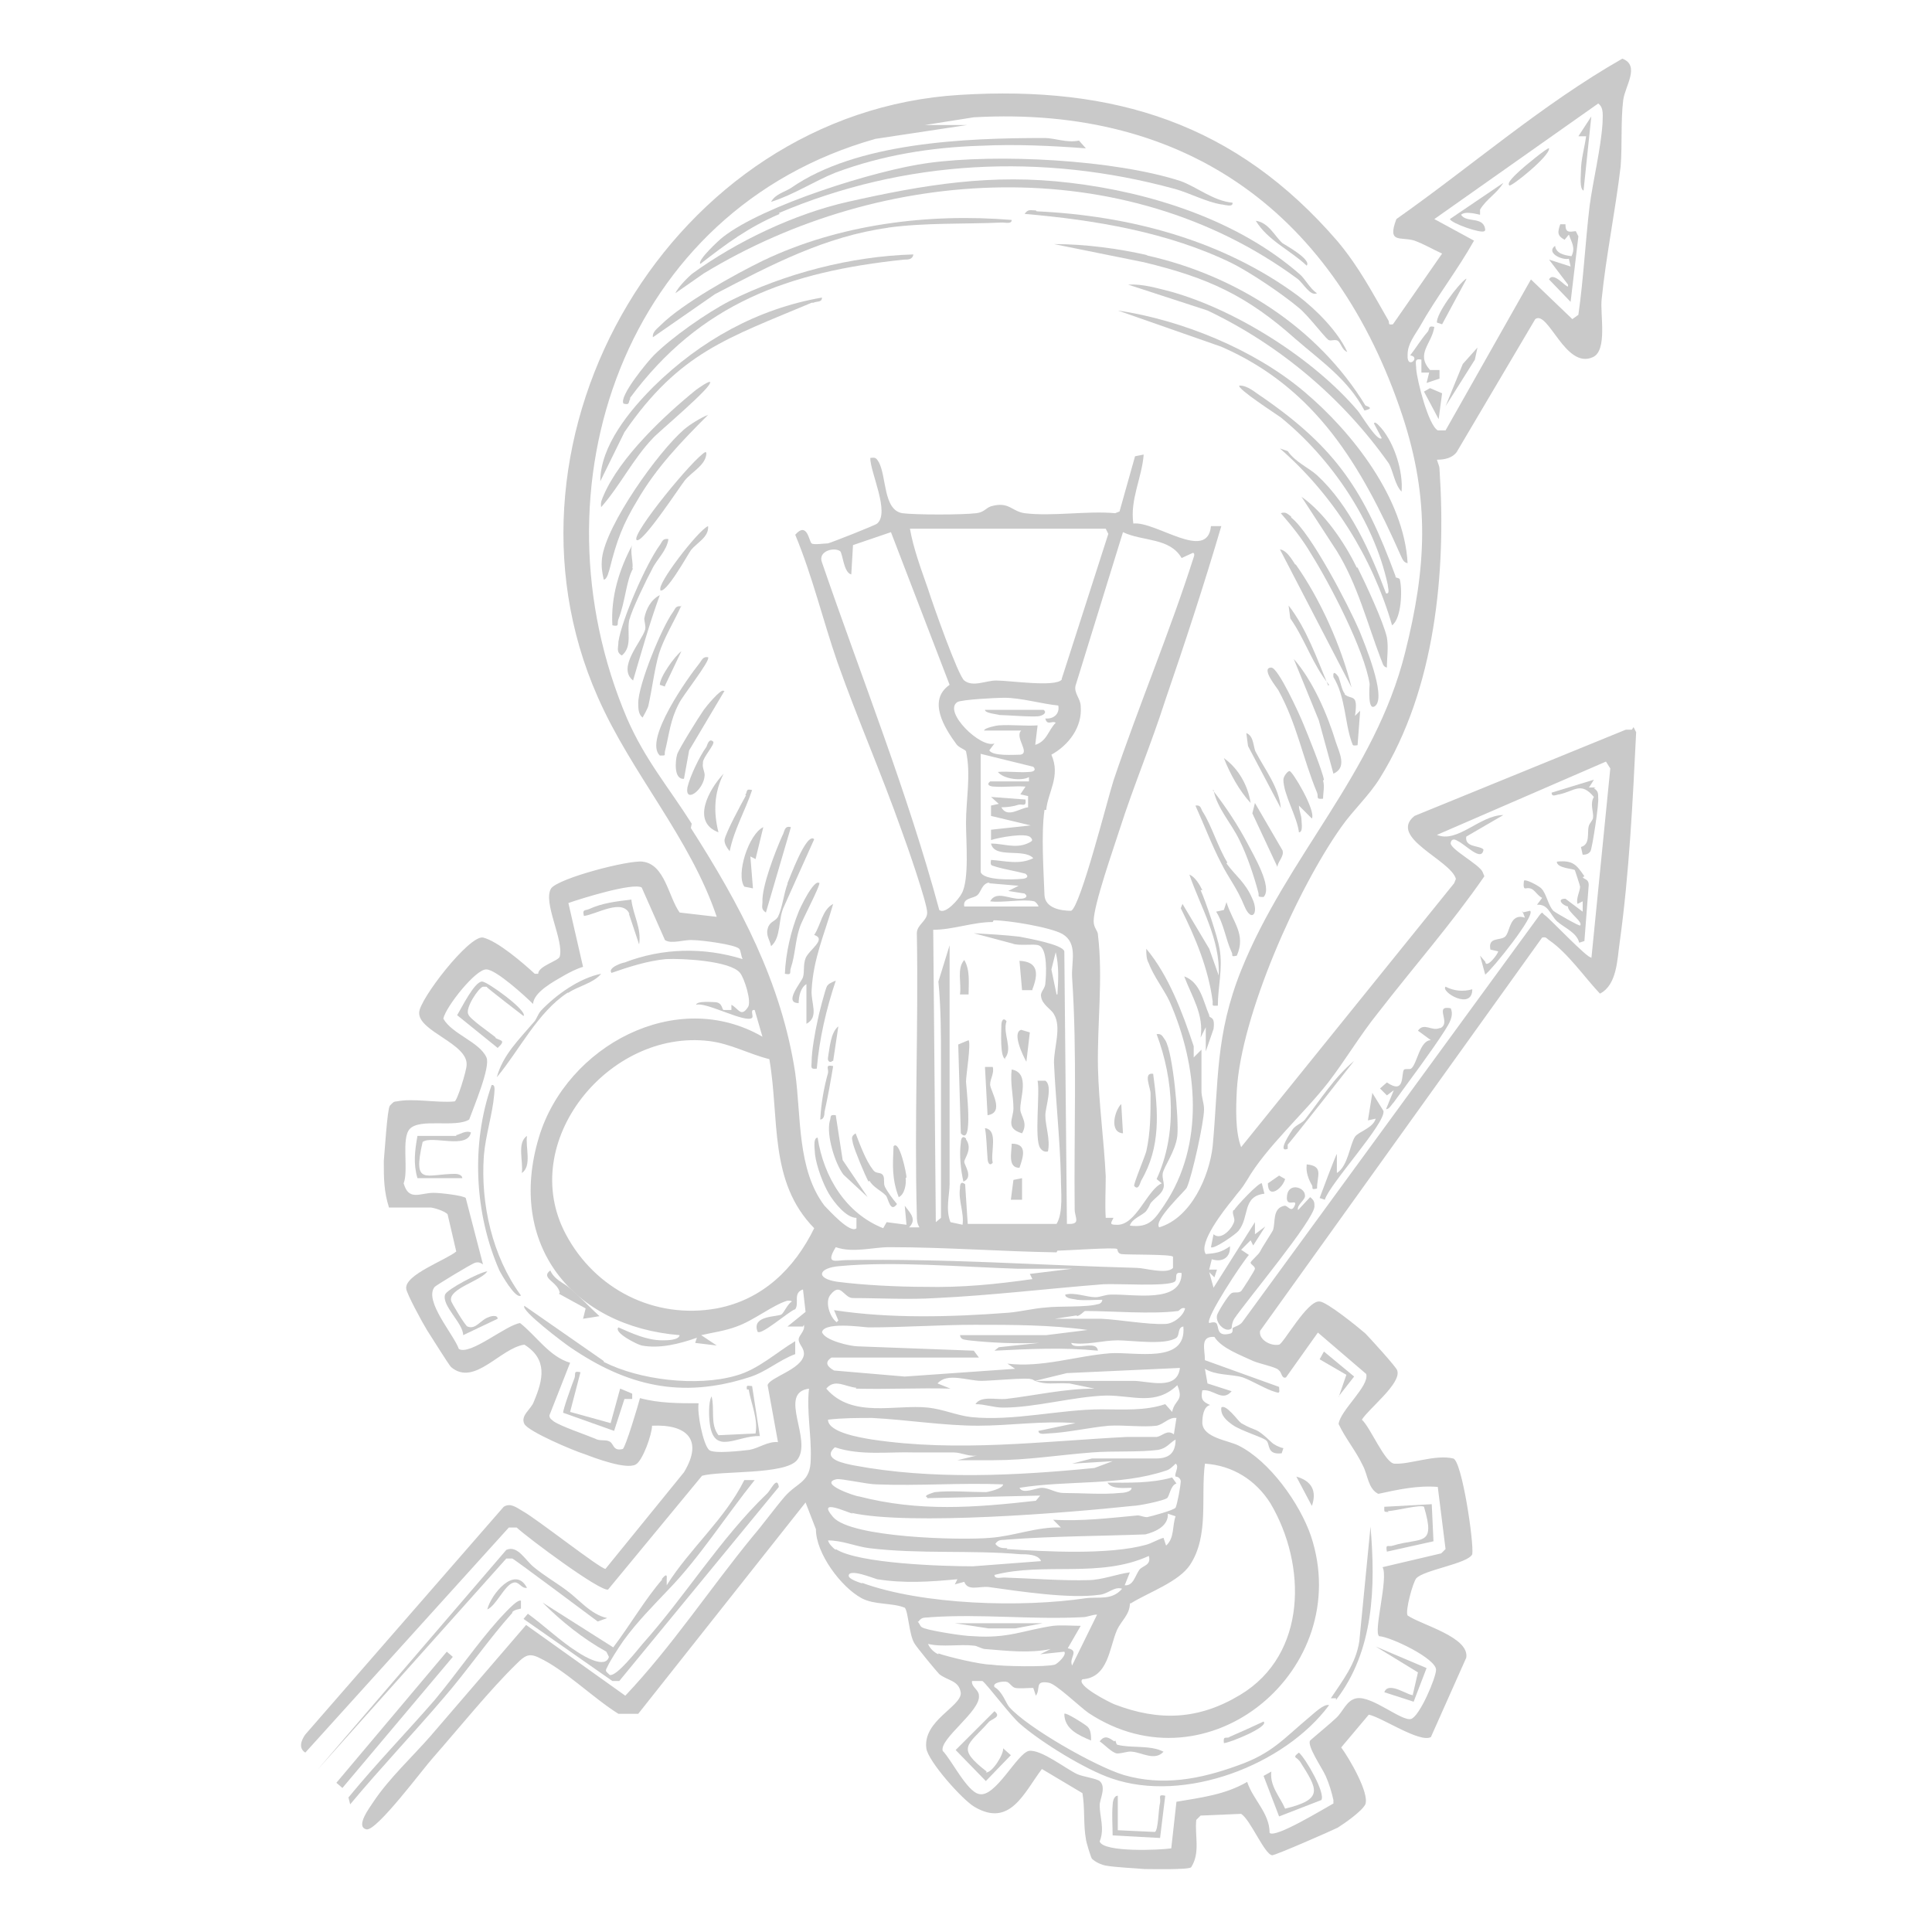 <?xml version="1.0" encoding="UTF-8"?>
<svg id="Layer_1" xmlns="http://www.w3.org/2000/svg" version="1.1" viewBox="0 0 224 224">
  <!-- Generator: Adobe Illustrator 29.8.1, SVG Export Plug-In . SVG Version: 2.1.1 Build 2)  -->
  <defs>
    <style>
      .st0 {
        fill: #4a4a4a;
      }

      .st1 {
        opacity: .3;
      }
    </style>
  </defs>
  <g class="st1">
    <path class="st0" d="M189.2,84.6h-.7c0,0-24.5,10-24.5,10-3.1,2.5,4.2,5.1,4.8,7.3l-.2.5-24.7,30.6c-.7-1.8-.6-4.6-.5-6.6.5-8.7,7-23.3,12.1-30.5,1.4-2,3.2-3.6,4.5-5.7,6.4-10.3,7.7-23.9,6.9-35.8,0-.4-.2-.7-.3-1.1.9,0,1.8-.2,2.3-.9l9.1-15.4c1.5-1.1,3.5,5.9,6.7,4.4,1.7-.8.8-5,1-6.7.5-5,1.6-10.3,2.2-15.4.2-2.4,0-5.3.3-7.7.2-1.6,2-4-.1-4.8-9.3,5.3-17.4,12.4-26.2,18.6-1.1,2.9.5,2,2.1,2.5,1.1.4,2.1,1,3.2,1.5l-5.7,8.2c-.6.1-.4-.1-.5-.4-1.9-3.3-3.4-6.2-5.9-9.2-11.8-13.7-25.9-18.1-43.8-17-33.3,2-55.4,39.5-42,69.8,3.9,8.9,10.7,16.3,13.8,25.5l-4.3-.5c-1.3-1.8-1.7-5.6-4.3-5.9-1.6-.2-9.7,1.9-10.6,3.1-1,1.6,1.5,6,1,7.9-.1.5-2.5,1.1-2.5,2h-.4c-1.3-1.2-4.3-3.8-6-4.2-1.6-.3-7.4,7.2-7.4,8.7-.1,2.2,5.7,3.6,5.5,6.1,0,.6-1.1,4.2-1.4,4.2-2,.2-4.8-.4-6.7,0-.4,0-.5.2-.8.5-.3.4-.6,5.4-.7,6.4,0,2,0,3.5.6,5.4h4.8c.3,0,1.7.4,2,.8l1,4.3c-1.2,1-6,2.7-5.8,4.3,0,.5,1.9,4,2.4,4.8.4.6,2.5,4,2.8,4.3,2.7,2.3,5.7-2.2,8.5-2.6,2.7,1.7,2.2,4,1.1,6.6-.3.9-1.6,1.6-1.1,2.6.5.9,5.7,3.1,7,3.5,1.3.5,4.8,1.8,5.9,1.2.8-.4,1.9-3.5,1.9-4.5,4-.2,6,1.6,3.7,5.4l-9.1,11.2c-.6,0-8.1-5.9-9.6-6.7-.7-.4-1.4-1-2.2-.5l-23,26.4c-.5.7-.8,1.6,0,2.1l23.6-26.1h.9c1.3,1.2,9.6,7.4,10.6,7.2l10.9-13.2c2.2-.6,9.6-.1,11-1.8,1.9-2.3-2.3-7.8,1.4-8.3-.3,2.6.3,5.5.2,8.1,0,2.8-1.5,2.7-3,4.4-1.2,1.4-2.5,3.2-3.7,4.6-5,6.1-9.4,12.8-14.8,18.5l-11.5-8.2c-3.7,4.3-7.4,8.6-11.1,12.9-2.1,2.4-4.8,4.9-6.6,7.6-.3.5-2.2,2.9-.8,3.2,1.2.2,6.6-7.1,7.7-8.3,2.9-3.3,6.7-8,9.7-10.9.9-.9,1.4-1.3,2.6-.7,3,1.4,6.3,4.7,9.2,6.5h2.3c0,0,19.4-24.5,19.4-24.5l1.2,3.1c0,2.8,2.9,6.7,5.3,8,1.5.8,3.5.5,5,1.1.4.4.5,3.1,1.1,4.1.2.4,2.6,3.3,2.9,3.6,1,.8,2.3.7,2.5,2.2,0,1.6-4.4,3.2-4,6.4.2,1.5,4.2,6,5.6,6.8,4.1,2.4,5.7-1.6,7.8-4.4l4.7,2.8c.3,1.7.1,3.7.4,5.3,0,.3.6,2.2.7,2.3.4.4,1.1.7,1.6.8,1.1.2,3.4.3,4.5.4.9,0,5,.1,5.4-.2,1.1-1.7.4-3.7.6-5.5l.5-.5,4.7-.2c1.1.7,2.7,4.7,3.6,4.8.4,0,6.8-2.8,7.6-3.2.8-.5,2.8-1.9,3.2-2.7.5-1.3-1.9-5.4-2.8-6.6l3.2-3.8c1.5.3,5.9,3.3,7.2,2.6l4.1-9.2c.4-2.4-5.2-3.8-6.8-4.9-.3-.5.6-3.8,1-4.3.9-1,6-1.7,6.5-2.8.2-1.4-1.2-10.8-2.2-11.1-2.1-.5-5,.7-6.8.6-1.1,0-2.8-4.2-3.8-5.1.8-1.3,4.6-4.2,4.1-5.7,0-.3-3.3-3.9-3.7-4.3-.8-.7-4.5-3.7-5.3-3.7-1.4-.2-4.2,4.9-4.7,5-1,.2-2.4-.6-2.2-1.6l32.7-45.6c.5-.1.5.1.8.3,2.2,1.5,4.1,4.3,5.9,6.2,2-1,2-4,2.3-6,1.1-8,1.5-16.2,1.9-24.3l-.3-.6h0ZM163.2,41.1c0-1.2.8-2.2,1.4-3.2,1.9-3.4,4.4-6.6,6.3-10l-4.6-2.5,19-13.4c.7.5.5,1.5.5,2.3-.2,3-1.1,6.6-1.5,9.6-.5,4.2-.7,8.4-1.3,12.6l-.7.5-4.8-4.6-9.9,17.5h-.9c-1.1-.6-2.4-5.8-2.5-7.1,0-.7-.3-1.3.6-1.1v1.5s.9,0,.9,0l-.3,1.2,1.5-.5v-1s-1.1,0-1.1,0c-1.7-1.9.2-3,.5-5-.8-.2-.5.3-.8.6-.7.8-1.3,1.8-2,2.7,1.3.2-.4,1.7-.3,0h0ZM80.2,95.5c-2.8-4.4-5.4-7.4-7.5-12.2-11.4-26.8-.3-59,28.8-67.2l10.6-1.6h-4.9l5.7-.9c24.9-1.4,42,11.4,49.7,34.6,3.2,9.7,2.8,17.6.3,27.5-3.5,14-13.7,23.6-19,36.8-3,7.5-2.6,12.8-3.3,20.4-.4,3.5-2.5,8.3-6.2,9.4-.7-.8,3-4.2,3.2-4.6.6-1.3,2-7.6,2-9.1,0-.7-.3-1.4-.3-2.1,0-1.6,0-3.2,0-4.8l-.9.9c0-.4,0-.9,0-1.3-1.3-3.9-2.9-8.2-5.5-11.3,0,.6,0,1.2.3,1.7.5,1.4,1.8,3.1,2.4,4.4,3.3,7.5,4.1,16.6-.6,23.6-1.1,1.6-1.7,2.7-4,2.4.2-.8,1.5-1.2,1.9-1.7.7-1,.1-.6,1.2-1.6,1.4-1.2.6-1.7.7-2.7.1-.8,1.5-2.6,1.7-4.4.2-1.9-.5-9.7-1.4-11.1-.3-.4-.4-.8-1-.7,2,5.3,2.4,11.6,0,16.8l.6.5c-1.7.7-3,5-5.3,4.8-.8,0-.6-.2-.3-.8h-.9c-.1-1.6,0-3.2,0-4.8-.2-4.2-.8-8.4-.9-12.6-.1-5.1.6-10.4,0-15.4,0-.5-.5-.8-.5-1.6,0-1.9,2.3-8.4,3-10.6,1.6-5,3.7-10,5.3-15,2.3-6.7,4.5-13.4,6.5-20.2h-1.2c-.4,4.2-6.4-.6-9-.3-.4-2.8,1-5.3,1.2-8l-1,.2-1.8,6.4-.5.2c-3.3-.3-7.3.4-10.5,0-1.5-.2-1.8-1.4-3.9-.8-.6.2-.8.7-1.7.8-1.6.2-7.1.2-8.6,0-2.2-.4-1.8-4.2-2.7-5.9-.3-.5-.4-.6-1-.5,0,1.7,2.3,6.3.8,7.6-.2.2-5.3,2.2-5.7,2.3-.4,0-1.7.2-1.9,0-.3-.2-.5-2.6-1.9-1,2,4.8,3.2,9.9,4.9,14.8,2.3,6.5,5.1,12.9,7.4,19.4.6,1.6,3,8.5,3,9.6,0,1-1.2,1.4-1.2,2.4.2,10.9-.3,21.8,0,32.7,0,.5,0,.9.3,1.4h-1.2c.9-.9.2-1.6-.5-2.5l.2,2.2-2.3-.3-.4.7c-4.3-1.7-6.9-5.9-7.6-10.5-.6,0-.3,1.6-.3,2,.2,1.4.9,3.3,1.6,4.5.6,1,2,2.8,3.2,2.8v1.2c-.7.7-3.2-2.1-3.7-2.6-3.2-4.2-2.7-10.4-3.4-15.4-1.6-10.5-6.4-19.5-12.1-28.4h0ZM126.3,183.2c-3,.1-6.8-.2-9.9-.3-.4,0-1.1.2-1.1-.3,5.8-1.5,12.2.4,17.9-2.2.3,1.1-.7,1.1-1.1,1.6-.5.7-.7,1.9-1.7,1.8l.6-1.5c-1.5.2-3.3.9-4.8.9h0ZM116.8,179.5c-.6,0-1,0-1.4-.5.4-.6.8-.4,1.4-.5,5.3-.4,10.7-.4,16-.6,1.2-.3,2.7-1,2.6-2.4l.9.3c-.4,1.1-.1,2.5-1.1,3.4l-.3-.9c-.7.2-1.3.6-2,.8-4.3,1.2-11.6.8-16.2.5h0ZM131.1,185.9c2.1-1.3,5.6-2.5,6.9-4.5,2.2-3.4,1.2-7.8,1.7-11.7,3.2.2,5.9,1.9,7.6,4.6,4.2,7.1,4.3,17.5-3.5,22.2-4.8,2.9-9.4,3.1-14.6,1.1-.5-.2-4.5-2.2-3.7-2.9,3-.2,3.1-3.6,4-5.7.5-1.1,1.5-1.8,1.5-3.1ZM97,153.3c-.8-.6-1.4-2.4-.7-3.2,1.2-1.5,1.5.4,2.6.4,3.1,0,6.4.2,9.6,0,6.4-.3,13-1.1,19.4-1.6,1.6-.1,7.4.3,8.3-.3.4-.3-.2-1.2.8-1,0,3.6-5.6,2.4-8.2,2.5-.7,0-1.2.3-1.8.3-1,0-2.4-.6-3.5-.3,0,.5,1.1.5,1.4.6,1,.1,1.9,0,2.9,0,0,.3-.3.5-.5.5-1.3.4-4.5.2-6.1.4-1.4.1-3,.5-4.3.6-6.6.5-13.7.7-20.2-.3l.5,1.2h0ZM119.3,90v.6c.1,0-4.5,0-4.5,0-.5.4,0,.6.5.6,1.1.1,2.4-.1,3.6,0l-.6.9.9.2v1.3c-1,.1-2.4,1.3-3.1,0,.7,0,1.4-.1,2-.3.5-.1.9.3.8-.6l-4-.3.9.8-.9.2v1.2s4.6,1.1,4.6,1.1l-4.6.5v1.2c.9-.3,4.1-.9,4.6-.3.4.4,0,.5-.4.7-1.4.6-2.8,0-4.2,0,.4,1.8,3.8.5,4.9,1.7-1.6.8-3.3.3-4.9.2-.1.7,0,.6.6.8,1,.3,2.3.5,3.4.8.5.4,0,.6-.5.6-.9.1-4.4.2-4.7-.8v-13.7s6.1,1.5,6.1,1.5c.4.4,0,.6-.5.6-1.1.1-2.4-.1-3.6,0,.6.8,2.7,1.1,3.6.6h0ZM114.6,102.4l3.5.3-1.2.6,1.9.3c.5.4,0,.6-.5.6-1.2.1-2.8-1-3.5.3,1.4.2,3.8-.3,5.1,0,.1,0,.5.4.5.6h-8.6c-.2-1,1-.9,1.5-1.3.5-.4.5-1.4,1.5-1.5h0ZM120,86.6l.3-2.5c-1.4.1-3-.1-4.5,0-.2,0-1.7.3-1.7.6h4.3c-.8.8,1.1,2.6-.1,2.8-.7,0-3.2.2-3.6-.5l.6-.8c-1.6.6-6-3.7-4.3-4.8.5-.3,4.6-.5,5.4-.5,2,0,4.3.7,6.3.9.2,1-.6,1.6-1.5,1.5.2.9.8.2,1.2.5-.9.9-1,2.2-2.5,2.6h0ZM121.3,93.9c.2-2.1,1.7-3.9.6-6.4,2-1.1,3.6-3.2,3.4-5.6,0-.9-.8-1.5-.6-2.4l5.5-17.8c2.3,1.1,5.4.6,6.8,3l1.3-.6c.2,0,.2.3.1.5-2.7,8.5-6.4,17.3-9.3,25.9-.7,2.2-3.8,14.5-4.9,15.1-1.2,0-3-.3-3.1-1.8-.1-2.8-.4-7.1,0-9.9h0ZM123.1,78.8c-.8.9-6,.1-7.6.1-1.2,0-2.7.8-3.7,0-.7-.5-3.7-9-4.2-10.6-.8-2.3-1.7-4.7-2.1-7h22.7l.3.6-5.4,16.8h0ZM110.1,79.4c-2.6,1.8-.6,5,.8,6.9.3.4,1,.6,1.1.8.6,2.7,0,5.6,0,8.3,0,2.1.4,6.6-.5,8.2-.3.6-1.9,2.5-2.6,1.9-3.7-13.7-9-26.9-13.6-40.3-.5-1.3,1.4-1.8,2.1-1.3.3.2.4,2.5,1.3,2.7l.2-3.4,4.4-1.5,6.8,17.7h0ZM115.2,106.7c1.7,0,6.6.8,8,1.6,1.8,1.1,1,3.2,1.1,5,.6,8.9.2,17.9.3,26.9,0,1,.8,1.8-.9,1.7l-.3-31.6c-.2-.8-4.2-1.5-5.2-1.7-1.7-.2-3.6-.3-5.3-.4l4.5,1.2c.7.3,2.5,0,3,.2,1.1.3.9,3.5.8,4.4,0,.6-.6,1-.5,1.5.1,1,1.2,1.5,1.5,2.1.9,1.5,0,3.8,0,5.6.2,4.4.7,8.9.8,13.3,0,1.6.3,4.1-.5,5.4h-10.3l-.3-4.6c-.5-.4-.6,0-.6.5-.2,1.4.5,2.8.3,4.2l-1.4-.3c-.6-1.5-.1-3.1-.1-4.5,0-9.2,0-18.4,0-27.6l-1.3,4.2c.3,3.1.3,6.2.3,9.2,0,6.1,0,12.2,0,18.2l-.6.5-.3-33.9c2.3,0,4.6-.9,6.9-.9h0ZM122.5,115.3l-.6-2.9.5-2c.4,1.6.3,3.3.2,4.9ZM122.6,145c1,0,6.6-.4,6.9-.2.1,0,0,.5.5.6.8.1,5.7,0,6,.3v1.3c-.7.8-3.3,0-4.2,0-11.2-.3-22.1-1.1-33.7-.9-1.1,0-2.5.6-1.2-1.5,2,.7,4.3,0,6.2,0,6.5,0,13,.5,19.4.6h0ZM97.3,146.8c6.3-.6,14.3.1,20.7.3,2.1,0,4.2,0,6.3,0l-4.9.6.3.6c-4.2.6-8.2,1-12.5.9-3,0-7.2-.2-10.2-.6-2.5-.4-2.1-1.6.3-1.8h0ZM124.8,152.6c.4,0,.9-.6,1-.6,3.2,0,7.7.4,10.8,0,.1,0,.4-.5.8-.3-.2.9-1.4,1.8-2.3,1.8-2,.1-5.3-.5-7.4-.6-1.8,0-3.6,0-5.4,0l2.6-.4h0ZM93.2,153.6c.2.7-.6,1.2-.6,1.7,0,.6.7,1,.6,1.8-.3,1.7-4,2.6-4.2,3.5l1.2,6.6c-1.2-.1-2.2.7-3.3.9-.9.1-4.2.5-4.7,0-.7-.7-1.4-4.3-1.2-5.4-2.3,0-4.6,0-6.8-.6-.2.8-1.7,5.8-2,5.9-1.2.3-1-.7-1.6-.9-.4-.2-1.1,0-1.6-.3-1.2-.5-3.9-1.4-4.8-2-.2-.2-.5-.3-.5-.7l2.4-6.1c-2.4-.7-3.9-3.1-5.8-4.6-1.6.2-5.8,3.8-7.1,3-.6-1.7-4.1-5.6-2.8-7.2.2-.2,4.3-2.7,4.7-2.8.4-.1.6,0,.9.2l-2-7.7c-.3-.3-3-.6-3.7-.6-1.6,0-2.9,1-3.5-1.1.6-1.5-.3-5.2.7-6.3,1.2-1.3,5.3-.1,6.9-1.1.5-1.4,2.5-6.1,2-7.2-.8-1.8-4-2.7-5-4.5.3-1.4,3.8-5.8,5-5.7,1.1,0,4.5,3.1,5.4,4,.1-1.4,2.4-2.6,3.6-3.3.7-.4,1.5-.8,2.2-1l-1.7-7.4c1.4-.5,7.5-2.4,8.5-1.8l2.7,6.1c.8.5,2.2-.1,3.3,0,.9,0,4.8.5,5.3,1,.2.2.2.8.4,1.2-4.5-1.4-9.3-1.3-13.7.4-.2,0-2,.6-1.5,1.2,2-.7,4.2-1.4,6.3-1.6,1.9-.1,7.5.2,8.6,1.6.5.6,1.4,3.4.9,4-.8,1.2-1.1.1-1.9-.3v.6c-.1,0-.9,0-.9,0-.2,0-.1-.8-.9-.9-.3,0-2.2-.2-2.3.3,1.1-.4,5.8,2.2,6.5,1.5.2-.2-.3-1,.3-.9l.9,3.1c-10-5.8-22.7,1.1-25.9,11.6-3.8,12.5,3.9,22,16.3,23-.1.6-1.5.6-2,.6-1.8,0-3.5-.8-5.1-1.5-.6.6,2.2,2,2.7,2.1,2.1.4,4.4-.2,6.4-.9l-.2.6,2.5.3-1.8-1.2c1.3-.3,2.8-.5,4.1-1,2-.7,4.2-2.5,5.9-3,.2,0,.5,0,.5.1-.5.3-.9,1.3-1.2,1.5-.5.3-3.4.1-2.8,1.9.1.9,3.8-2.4,4.4-2.5.5-.7-.3-1.9.9-2.3l.3,2.6-2.1,1.7h1.8,0ZM83.1,151.7c-7.2,1.3-14.1-2.2-17.5-8.6-5.7-10.7,5-23.8,16.6-22.4,2.5.3,4.6,1.5,7,2.1,1.2,6.9-.1,14.2,5.2,19.6-2.3,4.7-6,8.3-11.3,9.3h0ZM95.3,154.7c-.3-1.6,4.9-.8,5.4-.8,4.1,0,8.3-.3,12.3-.3,4.4,0,8.8,0,13.1.6l-4.8.6h-10c.1.6.6.5,1,.6,2.7.3,5.5.4,8.2.3l-4.7.5-.5.4c4-.2,8-.4,12,0-.1-.6-.6-.6-1.1-.6-.5,0-1.9.3-2-.3,1.8.3,3.6-.3,5.4-.3,1.6,0,5.5.6,6.8-.3.4-.3.1-1.2.8-1.3.4,4.4-5.6,2.9-8.5,3.1-3.9.3-7.9,1.7-11.9,1.2l.9.6-12.8.9-8.2-.7c-.7-.4-1.2-.9-.3-1.5h17.1s-.6-.8-.6-.8l-13.4-.5c-.9,0-4-.7-4.2-1.7h0ZM99.2,161c3.6.1,7.3-.1,11,0l-1.5-.6c1.1-1.3,3.5-.3,5.1-.3,1,0,5.4-.4,5.7-.2.2,0,.3.1.5.2l3.7-.9,13.1-.6c-.3,2.7-3.7,1.5-5.4,1.5-3.8,0-7.6,0-11.4,0,1.4.5,2.1.2,4,.3l2.9.6c-3.5,0-6.9.8-10.3,1.2-1.1.1-2.9-.4-3.5.6,1.1,0,2.1.4,3.2.4,3.8,0,8.2-1.3,12-1.4,3.1,0,5.7,1.2,8.2-1.2.8,1.9-.3,1.6-.6,3.1l-.8-.9c-2.4.8-4.9.6-7.4.6-4.8,0-10.2,1.4-15.1.9-1.7-.2-3.2-.9-5-1.1-3.8-.4-8.8,1.3-11.8-2.2,1-1.2,2.2-.2,3.5-.1ZM129.3,169.3l-2.4.9c-9.1.9-18.9,1.4-27.9-.3-1-.2-3.8-.7-2.2-2.1,3,1,6.2.5,9.2.6,1.7,0,3,0,4.6,0,.9,0,1.9.6,2.9.3l-2.5.6c1.4,0,2.8,0,4.2,0,3.9,0,7.5-.6,11.4-.9,2.4-.2,5.4,0,7.7-.3,1-.2,1.3-.8,2-1.2,0,1.7-.9,2.2-2.3,2.2h-7.4l-2.3.6,4.9-.3h0ZM107.5,173.7l13.1-.3-.5.6c-7.1.8-13.5,1.3-20.5-.5-.4,0-4.8-1.5-2.6-2,.5-.1,3.6.6,4.6.6,4.9.2,9.8-.2,14.7,0,0,.5-1.8.9-2,.9-1.8,0-4.1-.2-5.9,0,0,0-1.5.4-.9.6h0ZM136.1,166.3c-.8-.6-1.3.2-2,.3-.8,0-2.2,0-3.4,0-9.9.5-19.6,1.8-29.6.3-1.2-.2-5.1-.8-5.1-2.3,1.7-.2,3.4-.2,5.1-.2,4,.2,8.3.9,12.3.9,3.7,0,7.5-.6,11.3-.3l-4.3.9c0,.5.8.3,1.1.3,2.3-.1,4.8-.7,7.1-.9,1.7-.1,3.9.2,5.5,0,.9-.2,1.4-1,2.3-.9l-.3,1.9h0ZM98.7,175.4c6.8,1.5,25.1,0,32.6-.8.7,0,3.6-.6,4-.9.3-.2.4-1.5,1.1-1.7l-.5-.7c-2.5.7-5,.6-7.5.6.5.8,2,.6,2.8.6,0,.5-1,.6-1.4.6-1.9.2-4.5,0-6.5,0-.9,0-1.7-.6-2.5-.6-.7,0-2.2.8-2.6,0,5.5-.9,11.7-.2,17-2,.4-.1.8-.5,1.1-.8.5.3-.2,1.2,0,1.5,0,0,.5,0,.6.5,0,.5-.4,2.7-.6,3.1-.2.3-2.8,1-3.3,1.1-.4,0-.8-.2-1.1-.2-3.2.3-6.5.7-9.8.5l.9.9c-2.8-.1-5.4,1-8.2,1.2-3.4.3-16.1,0-18.2-2.4-2-2.3,1.7-.5,2.3-.4h0ZM96.9,179.7c-.3-.2-.8-.7-.9-1.1,1.7,0,3.2.7,4.8.9,5.8.7,11.8.2,17.5.7.7,0,2.1,0,2.4.8l-7.9.6c-3.4,0-13.3-.3-15.9-2ZM100,183.6c-.3-.1-1.6-.5-1.6-.9,0-.9,2.9.3,3.3.4,3.2.5,6.1.3,9.3,0l-.3.6,1.1-.3c.4,1.1,1.7.5,2.8.6,3.6.5,9.4,1.4,12.9.9,1-.1,1.7-1,2.6-.7-1.2,1.4-2.7.9-4.2,1.1-7.4,1.1-18.9.8-26-1.8ZM106.5,188c.4-.6.8-.4,1.4-.5,5.9-.4,11.7.3,17.6,0,.6,0,1.1-.3,1.7-.3l-2.9,5.9c-.4-.9.9-1.7-.5-2l1.5-2.6c-1,0-2.2-.1-3.2,0-3.4.5-5.2,1.5-9.3,1.2-1.1,0-4.7-.6-5.6-.9-.6-.2-.4-.3-.8-.8h0ZM108.8,191.8c-.5-.2-1-.7-1.2-1.2,1.7.4,3.7,0,5.3.2.4,0,.9.4,1.4.4,2.5.2,5,.5,7.5,0l-1.2.6,2.8-.3c.3.4-.8,1.4-1.1,1.5-1,.3-6.1.2-7.4,0-1.2,0-5-.9-6.1-1.3h0ZM148.3,158.9c.3.2.3,1,.8.8l3.7-5.2,5.6,4.8c.4,1.4-3,4.2-3.2,5.8.8,1.7,2,3.1,2.8,4.8.6,1.1.6,2.7,1.8,3.3,2.3-.5,4.6-1,6.9-.8l.9,7.2-.5.5-6.8,1.6c.7,1.3-1.1,7.5-.4,8,1.4.1,6.6,2.6,6.6,3.9,0,.9-1.9,5.4-2.9,5.7-1.1.3-4.5-2.7-6.3-2.4-1.2.2-1.6,1.6-2.4,2.3-.5.5-2.8,2.4-3,2.6-.4.6,1.4,3.2,1.8,4.1.4.9.7,1.9.9,2.8v.4c-1.1.6-6.8,4.1-7.4,3.4,0-2.3-1.9-3.8-2.6-5.9-2.6,1.5-5.3,1.8-8.2,2.3l-.6,5.4c-1.2.2-7.9.5-8.3-.8.6-1.5,0-2.8,0-4.2,0-.7.8-2.1,0-2.8-.4-.3-1.9-.5-2.6-.8-1.3-.6-4.2-2.9-5.6-2.7-1.4.3-3.9,5.5-5.8,5-1.4-.3-3.2-4-4.2-5-.4-1.4,4.4-4.6,4.2-6.4,0-.7-.9-1-.8-1.7.4,0,.8,0,1.2,0,.4.2,3.4,4.2,4.4,5,2.4,2.1,7.6,5.3,10.6,6.3,8.4,2.9,20-1.5,25.2-8.5-.6-.2-1.8,1-2.3,1.4-3,2.5-4.3,4.2-8.3,5.6-4.4,1.6-8.7,2.4-13.2,1.1-3.3-1-11.2-5.5-13.3-7.9-.4-.5-.8-1.8-1.7-2.3-.3-.6,1.3-.7,1.4-.6.3,0,.6.6,1,.7.5.1,1.5,0,2.1,0l.3.9c.6-.8-.2-1.8,1.5-1.5.8.1,3.6,2.8,4.6,3.5,13.9,9.2,30.9-5.1,25.8-20.5-1.3-3.8-4.8-8.7-8.4-10.5-1.2-.6-4.1-.9-4.2-2.6,0-.7.1-1.9.9-2.1-.9-.4-1.1-.7-.9-1.7,1.3-.2,2.3,1.4,3.4.1l-2.8-.9-.3-1.7c1.3.8,3.1.6,4.4,1,1.1.4,2.7,1.4,3.8,1.7.6.2.4-.1.4-.6l-8.6-3.1c0-1.3-.6-2.8,1.1-2.7.8,1.3,3,2.1,4.5,2.8.7.3,2.6.7,2.9,1h0ZM184.5,111c-.3.3-4.9-4.6-5.4-4.9-.3-.2-.2-.5-.6,0l-34.4,47.1c-.3.5-1,.6-1.2.8,0,0,.1.5-.2.6-1.8.5-1.3-.9-1.7-1.2-.2-.2-.8,0-.8,0-.5-.5,3.8-7,4.6-7.9l-.9-.6,1.1-1.1.3.6,1.4-2.2-1.2.9v-1.4s-4.8,7.6-4.8,7.6l-.5-1.8.6.6.3-.9h-.9s.3-1.2.3-1.2c1.2.4,2.2-.2,2.1-1.5-1,.7-1.6.8-2.8.9-.9-1.3,2.2-5.2,3.1-6.3.9-1.2.9-1,1.7-2.3,2.2-3.8,6.6-7.7,9.4-11.3,2-2.6,3.7-5.5,5.8-8.1,4.1-5.3,8.5-10.3,12.3-15.8l-.2-.5c-.4-.9-3.9-2.7-3.7-3.4.1-.5.5-.4.8-.2.9.4,2.8,2.5,3,1-.4-.5-2.2-.2-2-1.5l4.3-2.5c-2.7,0-5.3,3.3-7.7,2.3l19.6-8.5.5.8-2.2,22.1h0Z"/>
    <path class="st0" d="M152.4,139.9c0-.5,0-.7-.5-1.1l-1.4,1.5c-.2-.6.9-1.2.8-1.7,0-1-2.1-1.6-2.1.3,0,1.1,1.3,0,.9.9-.4.9-.8-.1-1.2,0-1.4.3-1,1.9-1.3,2.8,0,.1-1.2,1.9-1.5,2.5-.2.4-1.1,1.1-1.1,1.3,0,.2.5.4.5.7,0,.2-1.5,2.5-1.6,2.6-.4.3-.9,0-1.2.3-.3.2-1.5,2.1-1.6,2.5-.2,1,1.1,2.1,1.7,1.5,0,0,0-.6.3-1.1,1.5-2.2,9.2-11.4,9.3-13h0Z"/>
    <path class="st0" d="M119.9,160.1s0,0,0,0h-.1c0,0,.1,0,.2,0Z"/>
    <path class="st0" d="M76.8,183.1c-2,2.3-3.8,5.4-5.7,7.9l-8.2-5.2c2.2,2.2,4.7,4.2,7.4,5.7l.3.6c-.4,1.4-2.8,0-3.7-.6-1.9-1.2-3.9-3.1-5.7-4.4l-.5.6,10.3,7.2h.8c0,0,18.5-22.5,18.5-22.5-.2-1.4-1,.5-1.4.8-5.4,5.2-9.4,11.8-14.4,17.4-.6.7-3,3.8-3.8,3.6-.4-.4-.6-.4-.3-.9.3-.7,1.4-2.4,1.9-3.1,1.6-2.2,3.5-4.1,5.2-5.9,3.6-3.7,6.7-8.6,10-12.7h-1.2c-2.3,4.6-6.3,7.9-9,12.2v-.7c.1-.9-.4-.2-.6,0h0Z"/>
    <path class="st0" d="M61.9,181.7c-1-.8-1.9-2.6-3.2-2l-21.9,25.5,21.9-24.5h.7c0-.1,9.9,7.3,9.9,7.3l1.1-.4c-1.9-.4-3.2-2.1-4.7-3.2-1.2-.9-2.6-1.7-3.8-2.7h0Z"/>
    <path class="st0" d="M59.4,186.9c.3-.3.7-.3,1-.4v-.9c-.4-.3-2.2,1.8-2.6,2.2-2.5,2.8-4.9,6.3-7.4,9.3-3.3,3.8-6.8,7.4-10,11.3l.2.8c3.5-4.2,7.3-8.2,10.8-12.3,2.7-3.1,5.3-6.9,8-9.9h0Z"/>
    <path class="st0" d="M51.8,191.5l-12.8,15.2.7.6,12.8-15.2-.7-.6Z"/>
    <path class="st0" d="M56.5,186.6c1-.4,2-2.8,3-3.1.7-.2.9.7,1.6.6-1.4-2.7-4.2.8-4.6,2.5Z"/>
    <path class="st0" d="M150.4,32.3c.7.5,1.5,2.1,2.3,1.7-.8-.5-1.4-1.7-2-2.2-7.2-6.3-17.3-9.5-26.6-10.6-9.1-1.1-16.9.2-25.8,2.2-6.2,1.4-12.9,4.6-18,8.3-.5.4-1.7,1.6-2,2.3l3.3-2.3c20.7-12.6,48.7-14.2,68.8.6h0Z"/>
    <path class="st0" d="M90.3,24.7c14.6-6.2,30.5-7,45.9-2.8,1.8.5,3.6,1.5,5.4,1.8.3,0,1.4.4,1.3-.2-2.2-.2-4.1-1.8-6-2.5-7.7-2.5-21.3-3.2-29.3-2.1-6,.8-19.1,4.9-23.8,8.6-.4.3-3,2.7-2.6,3.1,3.1-2.4,5.5-4.2,9.2-5.8Z"/>
    <path class="st0" d="M161.8,66.8c-3.6-9.8-6.8-14.8-15.5-20.8-.8-.5-1.6-1.3-2.6-1.3-.4.3,4.4,3.4,4.8,3.7,5.8,4.7,10.8,12,12.4,19.4,0,.3.3,1.1-.2,1-1.8-4.8-4.2-10.2-8-13.7-1-.9-2.5-1.5-3.4-2.8l-.9-.3c6.2,5.4,10.7,12.6,13,20.5,1.1-.8,1.2-4.1.9-5.3,0-.2-.5-.2-.5-.3h0Z"/>
    <path class="st0" d="M151.2,45.4c-5.8-4.9-14.2-8.3-21.6-9.4l12,4.2c11,4.8,16.2,13.8,20.8,24.2.2.4.3.8.8.9-.4-7.5-6.4-15.2-12-19.9h0Z"/>
    <path class="st0" d="M157.4,47.6c-5.1-6-14.1-11.7-21.7-13.8-1.6-.4-3.2-.9-4.9-.8l9.2,3c8.4,4,15.7,10.2,21,17.7.5.8.7,2.5,1.5,3.3.2-2.3-.8-5.5-2.3-7.3-.1-.1-.8-1-.9-.6l.9,1.7c-.5.5-2.5-2.9-2.8-3.2h0Z"/>
    <path class="st0" d="M120.1,24.4c-.6,0-.9-.2-1.3.4,8.1.7,16.6,2.1,24,5.7,2.2,1.1,5.9,3.6,7.8,5.2,1,.8,2.9,3.3,3.4,3.7.3.2.7-.1,1.1.1.4.3.5,1.1,1.1,1.3-1.1-2.4-3.6-4.9-5.7-6.5-8.8-6.5-19.6-9.3-30.3-9.8h0Z"/>
    <path class="st0" d="M133.1,29.6c-3.5-.8-7.3-1.3-10.9-1.3l10.4,2.1c7.5,1.8,12,3.9,17.6,8.9,3,2.6,6.1,4.7,8,8.3,1.3-.3.2-.5.1-.6-5.5-9-15-15.1-25.4-17.4h0Z"/>
    <path class="st0" d="M102.9,26.4c4.4-.6,8.8-.4,13.3-.6.4,0,1.1.2,1.1-.3-9.7-.8-20,.5-28.8,4.7-3.3,1.6-9.4,5-11.9,7.5-.4.4-1,.8-.9,1.4l7.2-5c6.5-3.4,12.8-6.7,20.1-7.7Z"/>
    <path class="st0" d="M113.7,16.9c4-.2,8.3,0,12.2.3l-.8-.9c-1.4.3-2.8-.3-4-.3-9.2,0-21.8.5-29.4,5.8-.8.5-1.8.7-2.3,1.6,2.6-.8,5-2.4,7.5-3.4,5.4-2,10.9-2.9,16.7-3.1h0Z"/>
    <path class="st0" d="M73,46.2c8.2-11.1,18.5-14.7,31.8-16.1.5,0,1,0,1.1-.6-7.2.2-14.9,2.2-21.3,5.4-2.7,1.4-6.7,4.2-8.8,6.3-.7.7-4.1,4.8-3.5,5.6.8.2.5-.2.8-.6h0Z"/>
    <path class="st0" d="M94.3,35.1c.4-.2,1,0,1-.6-7.5,1.3-14.1,5-19.5,10.3-2.8,2.8-6.2,6.9-6.2,11l2.8-5.7c6.4-9.3,12-10.9,21.7-15Z"/>
    <path class="st0" d="M157.3,65.8c-1.4-2.9-3.8-6.4-6.4-8.2l4.1,6.3c2.4,3.9,3.5,8.3,5.1,12.5.2.4.2.9.7,1,0-1.2.2-2.3,0-3.5-.4-1.8-2.5-6.3-3.4-8.1h0Z"/>
    <path class="st0" d="M149.7,59.9c-.4-.3-.6-.6-1.2-.4,1.3,1.5,2.5,3,3.5,4.7,2.2,3.5,6.2,11.2,6.8,15.1,0,.2-.3,3.4.7,2.5,1.2-1.2-1.3-7.2-1.9-8.7-1.3-3-5.6-11.3-7.9-13.1h0Z"/>
    <path class="st0" d="M82.1,48.1c-.8.3-2.1,1.1-2.8,1.7-3,2.6-9,11-9.5,14.9-.1,1,0,1.6.2,2.5.4,0,.6-1,.7-1.3.8-3.2,1.5-5.1,3.2-7.9,2.2-3.8,5.1-6.8,8.2-9.9Z"/>
    <path class="st0" d="M139.4,103.2c-.3-.6-.8-1.5-1.5-1.8,1.3,3.8,3.6,7.5,3.4,11.7l-1.1-3.1-3.1-5.2-.2.5c1.7,3.4,3.2,7,3.7,10.8,0,.6-.1.5.6.5,0-2.2.6-4.3.2-6.6-.2-1.3-1.6-5.5-2.2-6.8h0Z"/>
    <path class="st0" d="M153.5,90.4c-.2-1.1-1.9-5.3-2.4-6.5-.4-1-2.9-6.5-3.7-6.5-1.3,0,.7,2.4.8,2.6,2.2,4,2.8,7.8,4.5,11.9.2.5-.2.8.7.7,0-.7.2-1.4,0-2.1h0Z"/>
    <path class="st0" d="M82.4,44.3c-.2-.2-1.4.7-1.7.9-3.7,3-8.8,7.8-10.7,12.2-.2.5-.4.8-.3,1.4,2.2-2.5,3.7-5.6,6-8,.5-.6,7.1-6.1,6.6-6.5h0Z"/>
    <path class="st0" d="M150.2,65.5c-.4-.6-1-1.7-1.8-1.8l8.3,16c-1.2-4.8-3.6-10.2-6.5-14.3Z"/>
    <path class="st0" d="M150,76.4l2.9,7.1,1.7,6.2c1.6-.7.7-2.4.3-3.6-1-3.3-2.7-7.2-4.9-9.7Z"/>
    <path class="st0" d="M79,70.3c-.7-.1-.7.3-1,.7-1.3,1.8-4,8.4-4,10.5,0,.6,0,1.3.5,1.7,0,0,.7-1.2.7-1.5.4-1.8.7-4.2,1.2-5.9.6-1.9,1.8-3.8,2.6-5.6Z"/>
    <path class="st0" d="M142.3,100c-1.1-1.8-1.8-4.2-2.8-5.8-.3-.4-.2-.9-.9-.8,1,2.2,1.9,4.6,3,6.7.9,1.8,1.8,2.8,2.7,5,.8,1.9,1.7.8.9-.9-.8-1.9-2-2.7-3-4.1Z"/>
    <path class="st0" d="M140.7,91.6c.4,2.1,2.1,3.9,3,5.8.9,1.8,1.7,4.2,2.2,6.1.1.4-.2.5.6.5,1.1-1.1-1.2-4.9-1.8-6.1-1.1-2.1-2.6-4.4-4.1-6.3Z"/>
    <path class="st0" d="M78.7,81.6c.4-.9,3.7-5,3.4-5.4-.6-.1-.7.3-1,.7-1.3,1.6-6.5,8.9-4.6,10.7.8,0,.5,0,.6-.5.5-2,.6-3.6,1.6-5.5Z"/>
    <path class="st0" d="M73,71.8c.2-1,2-4.7,2.6-5.8.5-1.1,1.7-2.1,1.9-3.5-.7-.1-.7.3-1,.7-1.6,2.2-4.4,8.6-4.8,11.2,0,.7-.3,1.2.4,1.6,1.3-1.1.5-2.8.9-4.3Z"/>
    <path class="st0" d="M149.5,89.4c-.2,0-.7.6-.7,1,0,1.7,1.6,4.3,1.8,6.1.5,0,.3-1.1.3-1.4,0-.6-.3-1.1-.3-1.7l1.5,1.5c.5-.9-2.3-5.6-2.6-5.5h0Z"/>
    <path class="st0" d="M93.5,114.1v4.6c1.5-.8.5-2.4.6-3.9.2-3.7,1.5-6.5,2.5-10-1.3.7-1.4,2.4-2.2,3.6,1.5.5-.6,1.7-1,2.7-.3.8-.1,1.5-.3,2.2-.2.6-2.3,3-.5,3,0-.7.2-1.8.9-2.2h0Z"/>
    <path class="st0" d="M81.8,52.4c-1.3.6-8.6,9.5-8,10.2.6.6,5.1-6.3,5.6-6.9.8-1,2.5-1.8,2.5-3.2Z"/>
    <path class="st0" d="M73.3,65.9c.2-.4-.3-2,0-2.7-1.5,2.8-2.5,6-2.3,9.3.9.2.5-.2.7-.7.8-2,.9-4.5,1.7-5.9Z"/>
    <path class="st0" d="M131.5,137.5c.5.6.7-.4.8-.6,2.3-3.9,2-8,1.4-12.4-1.2-.2-.3,1.6-.3,2.3,0,2.3,0,4.5-.5,6.7-.2.7-1.5,3.8-1.4,4Z"/>
    <path class="st0" d="M100.8,136.9c.5.8,1.3,1.1,1.9,1.7.3.3.5,2.1,1.3,1-.5-.6-1.1-1.4-1.4-2-.2-.4,0-.9-.2-1.3-.3-.5-.8-.1-1.2-.7-.8-1-1.5-2.9-2-4.2-.6.4-.4.6-.3,1.2.2.8,1.4,3.7,1.8,4.4h0Z"/>
    <path class="st0" d="M83.9,80.1c-.3-.3-2.1,1.9-2.3,2.2-.5.7-3,4.7-3.1,5.2-.2.7-.4,2.9.8,2.8l.6-3.3,4.1-6.9h0Z"/>
    <path class="st0" d="M95,102.4c-.6-.6-2.3,3-2.4,3.3-.9,2.2-1.5,4.8-1.6,7.2.9.2.5-.2.7-.7.5-1.5.5-3.1,1-4.6.2-.8,2.5-5,2.3-5.3Z"/>
    <path class="st0" d="M140.2,117.7c-.7-1.6-1-3.8-2.9-4.5.9,2.4,2.3,4.4,1.9,7.1l.6-1.2v2.8s.9-2.6.9-2.6c.2-1.5-.4-1.2-.5-1.5h0Z"/>
    <path class="st0" d="M141.9,105.5l-.9.2c.9,1.4,1.1,3.2,1.8,4.7.2.3-.2.6.6.4,1.1-2.5-.5-3.9-1.2-6.2l-.3.9h0Z"/>
    <path class="st0" d="M155.9,80.4c-.3-.3-.5-1.4-.7-1.9-.2-.3-.7-.9-.6,0,1.4,2.3,1.3,5.2,2.1,7.5.2.4,0,.5.7.4l.3-4-.6.6c.4-2.7-.4-1.8-1.2-2.5Z"/>
    <path class="st0" d="M145.5,93.1l-.3,1.2,2.9,6.2c.1-.7.8-1.2.6-1.9l-3.2-5.5h0Z"/>
    <path class="st0" d="M90.7,96.9c-.8,1.8-2.4,5.9-2.3,7.7,0,.5-.2.8.4,1.2l2.9-9.9c-.8-.2-.7.5-1,1h0Z"/>
    <path class="st0" d="M74.7,71.7c0,.4.2.9.1,1.3-.4,1.4-3.3,4.4-1.4,5.9,1-3.4,1.9-6.6,3.1-9.9-1,.5-1.6,1.6-1.8,2.7Z"/>
    <path class="st0" d="M95.9,114.3c-.2.3-1,3.4-1.1,4-.3,1.3-.7,3.6-.7,4.8,0,.6-.2.9.6.8.3-3.5,1.1-6.9,2.2-10.2,0,0-.8.3-.9.5Z"/>
    <path class="st0" d="M96.2,130c-.4,1.6.6,4.9,1.6,6.2l2.8,2.6-2.9-4.3-.8-5.2c-.8-.1-.5.2-.7.7Z"/>
    <path class="st0" d="M88.5,95.9c-1.7.8-3.2,5.5-2.2,6.9l1,.2-.3-3.7.6.3.9-3.7h0Z"/>
    <path class="st0" d="M76.5,68.4c.6.7,3.3-4.2,3.6-4.6.7-.9,2.1-1.5,2-2.8-1.1.4-6.1,6.9-5.5,7.4h0Z"/>
    <path class="st0" d="M154,79.5c-1.3-3.1-2.5-6.6-4.6-9.3l.2,1.5c1.7,2.4,2.6,5.4,4.5,7.7Z"/>
    <path class="st0" d="M81.5,88.4c0-.6,1.4-2.1,1.2-2.4-.5-.5-.7.4-.8.6-.8,1.1-1.9,3.4-2.2,4.7-.3,1.9,1.9.3,2-1.4,0-.5-.3-.9-.2-1.4h0Z"/>
    <path class="st0" d="M105.1,136.5c0-.4-.8-4.4-1.5-3.6-.1,2.2-.2,3.8.6,5.9.7-.3.9-1.6.8-2.2h0Z"/>
    <path class="st0" d="M83.3,96.5c-.6-2.4-.5-4.6.6-6.8-1.7,1.8-3.8,5.6-.6,6.8Z"/>
    <path class="st0" d="M86.5,92.2c-.5.9-2.4,4.4-2.5,5.2,0,.5.3.9.6,1.3.5-2.5,1.8-4.7,2.6-7.1-.8-.2-.5.2-.8.6h0Z"/>
    <path class="st0" d="M91.3,102.5c-.4,1-.6,2.8-1.1,3.8-.3.5-.8.5-1.1,1.1-.4,1,.1,1.4.3,2.3,1.2-1,.8-3.2,1.5-4.6l3.5-7.8c-.9-.9-2.9,4.7-3.1,5.1Z"/>
    <path class="st0" d="M145.6,87.2c-.3-.5-.2-1.9-1.1-2.2l.2,1.5,3.8,7.2c-.2-2.4-1.8-4.4-2.9-6.5Z"/>
    <path class="st0" d="M151.5,30.8c.6-.7-2.5-2.4-2.8-2.6-.9-.8-1.6-2.4-3.1-2.6,1.4,2.3,4,3.4,5.9,5.2Z"/>
    <path class="st0" d="M141.9,87.9c.7,1.8,1.8,3.8,3.1,5.2-.3-2-1.4-4-3.1-5.2Z"/>
    <path class="st0" d="M96,124.4c-.5,1.8-.8,3.6-.9,5.4.4,0,.5-.5.5-.9.4-1.8.7-3.5,1-5.3-1-.2-.5.3-.6.8h0Z"/>
    <path class="st0" d="M77.1,79.5l1.9-4c-.8.6-2.5,3-2.5,3.9l.6.2Z"/>
    <path class="st0" d="M130.2,131.4l-.2-3.4c-.8.8-1.4,3.3.2,3.4Z"/>
    <path class="st0" d="M96.6,123l.6-4c-.9.7-1,2.5-1.2,3.6-.1.6.4.6.5.4h0Z"/>
    <path class="st0" d="M70,157.8l-9.2-6.4c-.5.5,4.7,4.4,5.3,4.8,6.6,4.5,12.9,6,20.7,3.5,2-.6,3.5-2,5.4-2.7v-1.5c-2.2,1.3-4.3,3.3-6.9,4-4.5,1.3-11.2.5-15.3-1.6h0Z"/>
    <path class="st0" d="M56.1,134c.2-2.4,1-4.8,1.2-7.1,0-.3.2-1.2-.3-1.1-2.4,6.8-2,14.9.9,21.5.2.4,1.9,3.4,2.5,2.9-3.3-4.5-4.7-10.6-4.3-16.2Z"/>
    <path class="st0" d="M57.5,120.3c-.6-.5-3.1-2.2-3.2-2.7-.4-.7,1.2-3.1,1.7-3.2h.4c0,.1,4.3,3.4,4.3,3.4.5-.6-4.2-4-4.8-4-.9,0-2.4,3.1-2.9,3.9l4.7,3.8c1.1-1,.2-.8-.3-1.2h0Z"/>
    <path class="st0" d="M70.8,165l-4.7-1.3,1.2-4.6c-.9-.2-.5.2-.7.7-.2.5-1.4,3.8-1.3,4l5.9,2.1,1.2-3.7h.9v-.6c.1,0-1.4-.6-1.4-.6l-1.1,4h0Z"/>
    <path class="st0" d="M52.9,131.7c-1.5,0-3,0-4.5,0-.3,1.7-.5,3.2,0,4.9h5.2c0-.4-.6-.5-.8-.5-3.4,0-5,1.5-3.8-3.7,1.1-.8,5.2.9,5.6-1.1-.6-.3-1.4.3-1.7.3h0Z"/>
    <path class="st0" d="M56.7,152.7c-1,.3-1.5,1.5-2.5,1.1-.2,0-1.9-2.8-1.9-3-.3-1.4,3.5-2.3,4.2-3.4-.9.1-4.7,2.1-4.9,2.7-.4,1.3,2.1,3.3,2.1,4.7l4-1.9c0-.5-.8-.3-1-.2h0Z"/>
    <path class="st0" d="M86.8,161.1c.3,1.7,1.1,3.4.8,5.1l-4.3.2c-1-1.3-.4-3-.8-4.5-.4.7-.3,2.5-.2,3.2.5,3.7,3.2,1.3,5.8,1.4l-.9-5.8c-.5,0-.7-.2-.6.4h0Z"/>
    <path class="st0" d="M64.8,150l3.1,1.7-.3,1.2,1.9-.3c-1.2-1.1-2.3-2.3-3.5-3.3-.7-.6-1.7-.9-2.2-2-1.2.9.9,1.3,1.1,2.6h0Z"/>
    <path class="st0" d="M72.9,105.9l1.2,3.6c.3-1.9-.7-3.4-.9-5.2-1.7.2-3.4.4-4.9,1.1-.5.2-.8,0-.6.8,1.5-.2,4.5-2.1,5.3-.2h0Z"/>
    <path class="st0" d="M65.9,115.1c1.2-.8,2.9-1.1,3.8-2.2-2.5.5-5.2,2.4-7,4.3-.4.5-.5,1-.8,1.3-1.7,2-3.6,3.8-4.3,6.4,2.6-3.1,4.7-7.5,8.2-9.8Z"/>
    <path class="st0" d="M61.1,131.7c-1.2.8-.4,3-.6,4.3,1.2-.8.4-3,.6-4.3Z"/>
    <path class="st0" d="M154.9,197.1c4.4-5.7,4.6-13.1,4-20.1l-1.3,13.3c-.4,2.6-1.9,4.5-3.3,6.6h.6Z"/>
    <path class="st0" d="M114.4,205.4c-3.6-2.8-2.2-3,.2-5.7.3-.4,1.6-.6.7-1.3l-4.5,4.5,3.5,3.6,2.9-3-.9-.8c.1.7-1.3,2.9-2,2.8h0Z"/>
    <path class="st0" d="M150.7,204.2c2.1,3.3,2.8,4.4-1.7,5.5-.6-1.4-1.8-2.6-1.6-4.3l-.9.5,1.8,4.7,4.9-1.9c.5-.8-1.8-4.8-2.6-5.5-.8.6-.3.5,0,.9Z"/>
    <path class="st0" d="M160.9,175.2c.8,0,3.8-.8,4.2-.5,1.4,4.7-.3,3.5-3.6,4.5-.5.2-.9-.3-.7.7l5.4-1.2-.2-4.3-5.5.3c0,.6-.1.6.5.6h0Z"/>
    <path class="st0" d="M163.9,196.5c-.4.3-2.9-1.7-3.4-.3l3.4,1.1,1.5-3.9-5.9-2.5,4.9,3-.6,2.6Z"/>
    <path class="st0" d="M134.5,209c-.2.8-.2,3.2-.6,3.4l-4.3-.2v-4c-.5,0-.6.8-.6,1.1-.1,1.2,0,2.4,0,3.5l5.5.3.6-4.9c-.9-.2-.5.2-.6.8h0Z"/>
    <path class="st0" d="M143.8,164.9c-.2-.1-1.7-2.2-2.2-1.7-.1.9.6,1.5,1.3,2,1,.7,3.4,1.4,3.9,1.8.5.4,0,1.7,1.8,1.5l.2-.6c-.5-.1-1.1-.4-1.4-.7-2-1.9-1.6-1.1-3.5-2.2h0Z"/>
    <path class="st0" d="M129.2,201.9c-.6-.4-1.1-.8-1.7,0,.6.4,1.4,1.3,2,1.4.7,0,1.3-.3,1.8-.2,1.1.1,2.6,1.1,3.6,0-1.5-.8-3.8-.4-5.3-.8-.2,0-.2-.4-.3-.5h0Z"/>
    <path class="st0" d="M123.4,198.7c0,1.8,1.7,2.5,3.1,3.1,0-.5,0-1.2-.4-1.6-.2-.2-2.5-1.7-2.7-1.5h0Z"/>
    <path class="st0" d="M155.2,161.9l1.8-2.3-3.5-2.9-.5.9,3.1,1.8-.9,2.6Z"/>
    <path class="st0" d="M150.3,171.2l1.8,3.4c.6-1.7,0-2.9-1.8-3.4Z"/>
    <path class="st0" d="M142.6,201.4c-.5.2-.8-.2-.7.7.6,0,5.3-1.9,4.6-2.5-1.3.6-2.6,1.2-4,1.8Z"/>
    <path class="st0" d="M183.7,101.6c-.9-1.3-1.3-1.9-3.2-1.7,0,.8,2,.8,2.1,1,0,0,.6,1.8.6,1.9,0,.5-.5,1.4-.3,2l.6-.3v1.2l-2-1.5c-1.1,0-.3.8.3.9-.1.6,1.8,1.8,1.4,2.2-.1.1-2.9-1.5-3.1-1.7-.6-.6-.8-2-1.4-2.6-.3-.3-1.8-1.1-2-.9,0,0-.2,1,.2.9,1-.2,1.1.7,1.9,1.1l-.6.8c1.3-.1,1.5,1.1,2.3,1.9.9.8,2.3,1.3,2.6,2.5l.6-.2.5-6.5c0-.7-.5-.6-.7-.9h0Z"/>
    <path class="st0" d="M159.1,126.8l-.5,3.1.9-.2c-.3,1.1-2,1.5-2.4,2.1-.6.9-.8,3.4-2.1,4.2v-2.2c-.1,0-2,5.1-2,5.1l.6.2c.6-1.9,7.1-8.9,6.8-10.3l-1.3-2.1h0Z"/>
    <path class="st0" d="M176.5,105.6l.3.8c-1.8-.6-1.7,1.7-2.3,2.2-.6.5-2,0-1.7,1.5l.9.2c0,.3-1.4,2.1-1.5,1.2l-.6-.7.6,2.2c.8-.6,5.9-6.9,5.2-7.4l-.9.2h0Z"/>
    <path class="st0" d="M143,140.3c-.2.4.2.9.1,1.3-.2.8-1.5,2.3-2.4,1.5l-.3,1.5c.3.3,2.9-1.5,3.2-1.9,1.3-1.6.4-4,3-4.3l-.3-1.2c-.3-.2-3.1,2.8-3.2,3.1h0Z"/>
    <path class="st0" d="M166.9,119.2c-.9.4-1.8-.7-2.5.3l1.5,1.1c-1.3,0-1.6,2.8-2.3,3.3-.2.1-.6,0-.8.1-.4.4.2,3-2,1.5l-.8.7.8.8.8-.6-.9,2.2c.4,0,.6-.5.9-.8,1.8-2.5,4.3-5.8,5.9-8.3.5-.8,1.1-1.7.7-2.6-2-.4.1,1.7-1.2,2.3h0Z"/>
    <path class="st0" d="M185,91.3h-.8c0,.1.6-.9.6-.9l-4.9,1.5c0,.6.6.2.9.2,1.8-.4,2.5-1.5,4,.3-.5.8,0,1.8-.1,2.4,0,.3-.4.6-.5,1-.2.8.2,2.1-.9,2.4l.2.9c.4,0,.7-.1.9-.4.2-.3,1-5.5.9-6.2,0-.5,0-.8-.5-1.1h0Z"/>
    <path class="st0" d="M151.3,129.8c-.3.4-1,.6-1.4,1.1-.2.3-1.9,2.8-.6,2.3v-.5c.1,0,7.7-9.7,7.7-9.7-2.3,1.9-3.9,4.5-5.7,6.8Z"/>
    <path class="st0" d="M151.5,135.1c-.1.8.2,1.6.6,2.3.2.3-.2.6.6.4,0-1.5.8-2.6-1.2-2.8h0Z"/>
    <path class="st0" d="M167.6,114.4c-.6.6,3.1,2.8,3.1.3-1.1.3-2.1.2-3.1-.3Z"/>
    <path class="st0" d="M147,137.2c0,1.9,1.7.6,2-.5l-.7-.4-1.3.9h0Z"/>
    <path class="st0" d="M112,125.4c0-.7.6-4.4.3-4.8l-1.2.5.3,10.3c1.5,1.7.6-5.6.6-6Z"/>
    <path class="st0" d="M120.6,133.1c.2.3.5.5.9.4.3-1.4-.3-2.9-.3-4.2,0-.9.9-3.4,0-4h-.9c.3,1.4-.4,6.8.3,7.8Z"/>
    <path class="st0" d="M118.5,131.4c.7-1.2-.1-1.9-.2-2.7-.1-1.3,1.2-4.3-1-4.7-.2,1.5.2,3.1.2,4.5,0,1.2-1,2.3,1,2.9h0Z"/>
    <path class="st0" d="M114.8,125.7c0-.6.5-1.3.3-2h-.9l.3,5.6c2-.3.4-2.7.3-3.5h0Z"/>
    <path class="st0" d="M119.7,114.7c.7-1.8.7-3.2-1.5-3.3l.3,3.4h1.2Z"/>
    <path class="st0" d="M112,132c-.4-.4-.6,0-.6.5-.2,1.4,0,3.2.3,4.5,1.2-.5.1-1.9.1-2.3s1-1.5.2-2.6h0Z"/>
    <path class="st0" d="M119.4,119.7l-1-.3c-1.1.3.2,3,.6,3.7l.4-3.4Z"/>
    <path class="st0" d="M111.4,115.3h.9c0-1.3.2-2.8-.5-4-.9,1-.3,2.7-.5,4Z"/>
    <path class="st0" d="M117.3,132.6c0,1-.5,2.8.9,2.8.4-1.2,1-2.8-.9-2.8Z"/>
    <path class="st0" d="M116.5,122.7c1-1.1-.3-2.9.2-4.3-.4-.5-.6,0-.6.5,0,.6-.2,3.8.5,3.9h0Z"/>
    <path class="st0" d="M117.3,139.1h1.2v-2.5l-1,.2-.3,2.3Z"/>
    <path class="st0" d="M114.2,130.8c.2,1.1.2,2.4.3,3.5,0,.4.2,1,.6.5-.3-1.1.7-3.8-.9-4Z"/>
    <path class="st0" d="M181.8,33.2c-.2.2-1.7-1.8-2.2-.8l2.5,2.6.9-7.6-.3-.6c-.8.1-1.2.2-1.2-.8h-.6c-.3.9-.4,1.3.5,1.8l.5-.6c.3.9.8,1.5.3,2.5-.8-.1-1.8-.3-1.9-1.2-1.1.8.8,1.7,1.6,1.5l.2.9-2.5-.8,2.2,2.9h0Z"/>
    <path class="st0" d="M172.2,26.7c-.1-1.7-2.2-.8-2.8-1.8.5-.5,2.1,0,2.2,0,0,0,0-.5,0-.6.8-1.3,1.9-1.8,2.7-3.1l-6.2,4.2c.2.5,3.6,1.7,4,1.4h0Z"/>
    <path class="st0" d="M183.3,19.8c0,.5-.2,2.1.3,2.3l.9-8.6-1.5,2.3h.9c-.2,1.4-.6,2.7-.6,4h0Z"/>
    <path class="st0" d="M165.1,45.4l1.7,3.2.4-3-1.4-.6-.7.4Z"/>
    <path class="st0" d="M167.6,47.1l3.4-5.4.3-1.4-1.7,1.9-2,4.9Z"/>
    <path class="st0" d="M170,32.3c-1,.7-3.5,4.1-3.4,5.1l.6.2,2.8-5.2Z"/>
    <path class="st0" d="M179.6,17.2c-.1-.2-3.1,2.3-3.4,2.6-.3.3-1.6,1.4-1.2,1.7.2.2,4.7-3.4,4.6-4.3Z"/>
    <path class="st0" d="M121,82.3h-6.8c0,.4,1.4.5,1.7.6.7,0,4.3.3,4.7.1.4-.1.8-.4.4-.7h0Z"/>
    <path class="st0" d="M117.7,188.8l3.2-.6h-10.2l3.9.6h3.1Z"/>
  </g>
</svg>